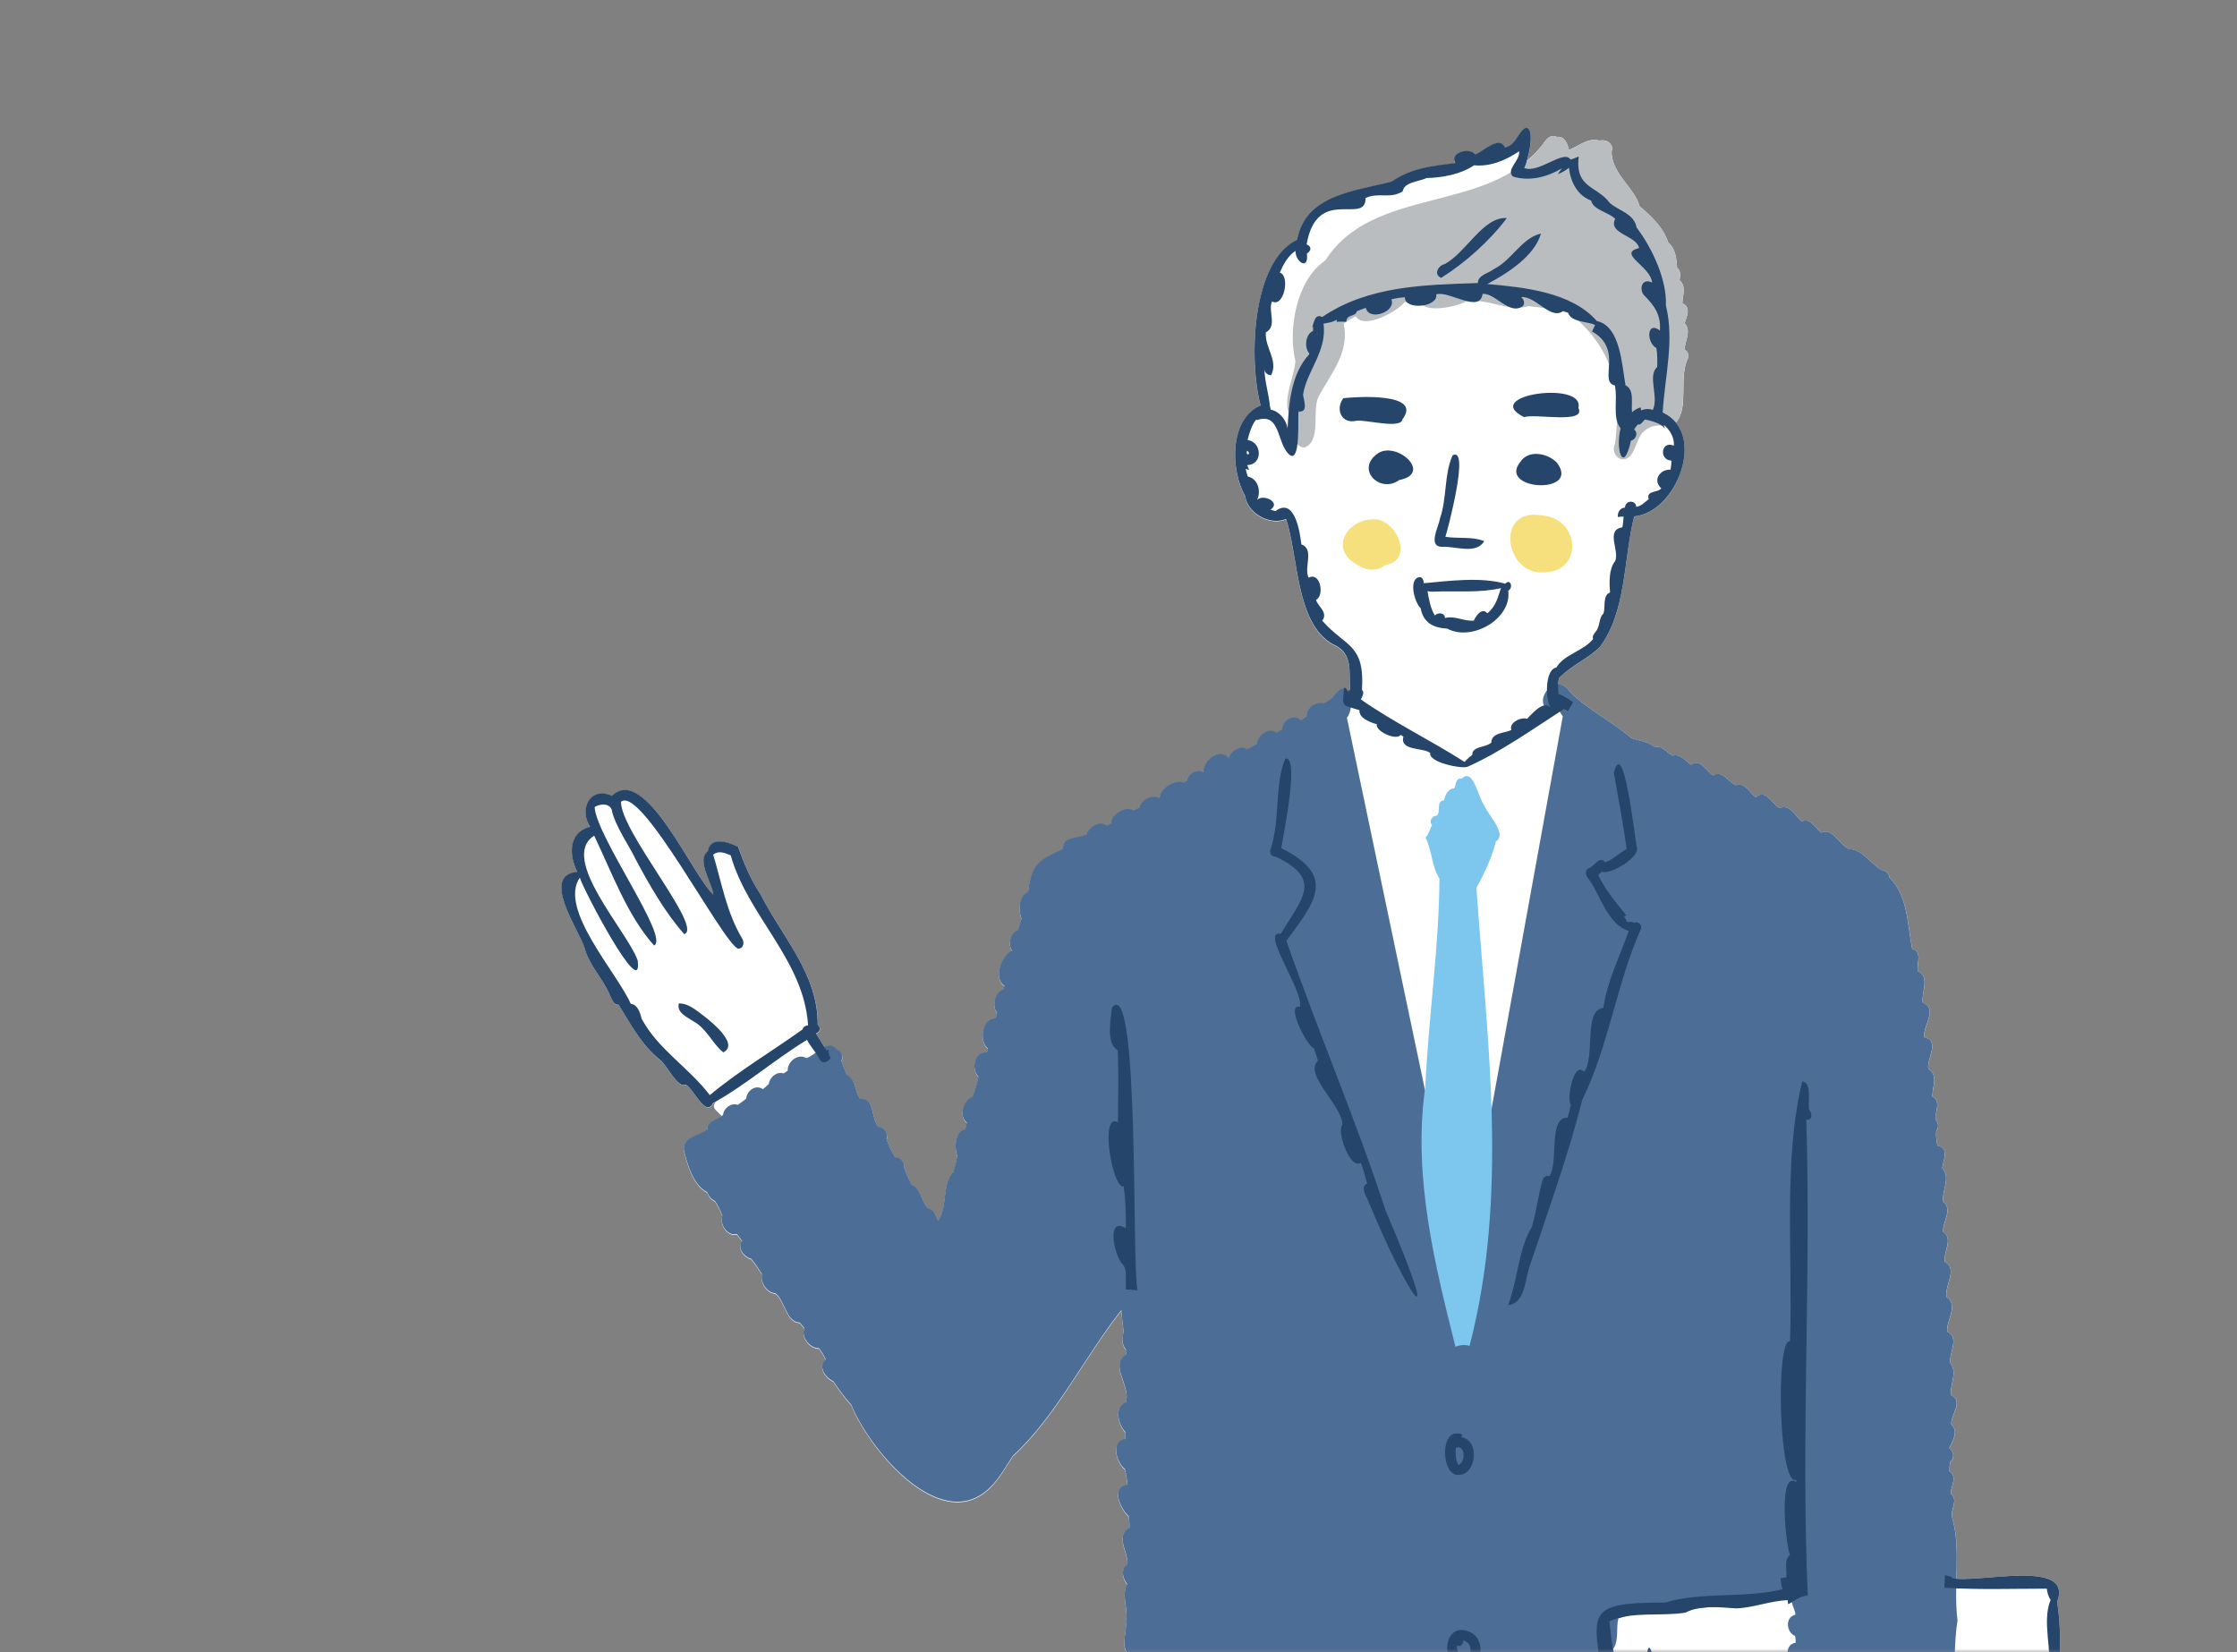 <svg width="325" height="240" viewBox="0 0 325 240" fill="none" xmlns="http://www.w3.org/2000/svg">
<rect x="0" y="0" width="325" height="240" fill="#808080" stroke="none"/>
<mask id="mask0_2_965" style="mask-type:alpha" maskUnits="userSpaceOnUse" x="0" y="0" width="325" height="240">
<rect y="0.458" width="325" height="239.542" fill="#D9D9D9"/>
</mask>
<g mask="url(#mask0_2_965)">
<g clip-path="url(#clip0_2_965)">
<path d="M299.401 249.699C298.987 244.066 299.751 238.226 298.871 232.685C301.188 226.638 288.693 229.719 284.252 229.331C284.33 226.275 284.446 223.232 283.618 220.436C283.32 219.296 284.602 217.924 283.436 217.03C283.359 215.93 284.511 214.557 283.229 213.754C283.229 213.288 283.268 212.835 283.333 212.382C284.032 211.838 283.864 210.841 283.216 210.375C283.644 209.378 284.628 207.915 283.501 206.944C283.385 205.519 285.366 203.59 283.436 202.658C283.294 201.143 284.446 199.382 283.359 198.022C283.126 196.559 284.77 194.345 282.905 193.439C282.75 191.872 284.615 189.593 282.815 188.428C282.478 186.822 284.511 184.271 282.582 183.352C282.258 181.915 283.89 179.985 282.31 178.95C282.18 177.668 283.773 175.622 282.336 174.612C282.064 173.032 283.488 171.051 282.18 169.692C282.336 168.682 283.255 166.713 281.494 166.442C281.365 165.703 281.222 164.978 281.339 164.24C281.727 163.761 281.624 163.062 281.209 162.635C281.132 161.56 282.077 159.954 280.756 159.307C280.704 158.025 281.675 156.096 280.186 155.332C279.837 153.856 281.986 151.201 279.552 150.684C279.306 149.22 281.649 146.462 279.358 145.686C279.099 144.248 280.497 141.918 278.633 141.089C278.412 139.975 279.384 138.292 277.83 137.865C277.118 134.395 277.234 130.135 274.515 127.48C274.45 126.885 273.958 126.496 273.427 126.406C271.783 125.525 270.579 123.35 268.637 123.35C267.251 122.715 266.293 120.216 264.584 120.967C263.716 120.268 263.056 118.74 261.774 119.336C260.906 118.624 260.013 116.746 258.615 117.394C257.436 116.876 256.582 114.48 255.119 115.827C254.173 115.167 253.526 113.587 252.218 114.079C251.169 113.678 250.198 111.8 248.903 112.655C247.894 112.059 247.078 110.13 245.731 111.101C244.902 110.596 244.151 109.469 243.051 109.78C242.183 109.431 241.523 108.252 240.474 108.537C239.141 107.592 238.144 107.67 236.991 107.203C234.246 104.834 230.802 103.177 228.199 100.613C227.63 99.732 226.982 99.435 226.374 99.448C226.387 99.137 226.425 98.826 226.516 98.515C228.238 96.689 230.672 95.744 232.446 93.983C236.318 88.765 235.852 81.255 237.418 75.027C242.792 74.587 246.935 65.653 243.478 61.406C245.498 59.036 243.763 54.776 245.317 51.876C245.317 51.449 245.174 51.047 244.747 50.788C244.747 49.584 245.796 48.043 244.747 46.956C245.045 46.023 245.744 44.612 244.423 44.068C244.423 43.006 245.058 41.543 244.009 40.727C244.113 40.093 244.229 39.329 243.646 38.876C243.582 37.607 243.426 36.105 242.378 35.25C241.614 32.971 239.904 31.431 238.182 29.929C237.522 27.3 234.065 25.189 234.143 21.978C234.531 21.007 233.43 20.127 232.395 20.438C230.802 19.907 229.365 21.227 227.94 21.784C227.772 20.917 227.293 19.712 226.192 19.894C225.247 19.428 224.613 20.256 224.121 21.007C223.434 21.888 222.67 22.639 221.855 23.325C222.373 21.564 222.852 18.573 221.647 18.625C220.482 19.233 220.288 21.111 218.656 21.486C217.789 19.622 215.406 22.16 214.306 22.483C213.516 21.37 210.473 22.25 211.444 23.739C208.078 24.18 205.255 24.361 202.16 26.433C196.865 27.831 189.665 28.297 188.435 34.888C181.741 38.112 181.43 52.614 183.152 58.971C178.595 60.875 178.737 68.32 180.899 72.088C181.236 74.626 184.473 76.451 186.843 75.454C188.681 80.996 188.215 90.526 193.602 93.634C196.683 94.916 195.945 97.648 196.152 100.276C196.062 100.328 195.971 100.406 195.881 100.47C195.816 100.38 195.738 100.302 195.647 100.237C195.557 100.095 195.427 99.978 195.259 99.94C195.259 100.004 195.259 100.043 195.246 100.095C194.819 100.095 194.288 100.457 193.628 101.39C193.252 101.765 192.786 102.024 192.32 102.27C191.219 101.895 189.691 102.956 189.834 104.161C189.601 104.342 189.355 104.536 189.044 104.704C188.047 103.682 186.221 104.704 186.286 106.025C186.014 106.219 185.885 106.284 185.509 106.504C184.357 105.637 182.712 106.906 182.57 108.162C182.143 108.459 181.676 108.68 181.21 108.913C180.239 108.278 178.841 109.146 178.543 110.156C177.209 108.68 174.775 110.518 174.814 112.253C173.907 111.787 172.613 112.473 172.457 113.483C172.302 113.574 172.134 113.665 171.978 113.755C170.683 113.289 168.599 114.558 168.482 115.931C168.456 115.931 168.417 115.969 168.379 115.982C167.317 115.413 165.776 116.306 165.53 117.42C165.258 117.562 164.973 117.692 164.701 117.808C163.562 117.057 161.399 118.404 161.387 119.711C161.192 119.815 160.998 119.906 160.804 120.009C159.729 119.194 158.214 120.255 157.813 121.33C156.712 121.874 154.304 121.537 154.446 123.402C150.898 125.033 149.824 125.603 149.371 129.669C147.959 130.212 147.959 132.323 148.412 133.54C148.257 134.097 148.089 134.654 147.882 135.21C146.768 135.573 146.38 137.256 147.053 138.189C145.603 138.745 144.178 142.112 145.939 143.277C145.875 143.471 145.81 143.653 145.732 143.847C144.515 144.235 144.088 146.229 144.865 147.226C144.813 147.485 144.735 147.757 144.657 148.016C142.702 147.951 142.158 151.318 143.544 152.393C143.505 152.6 143.427 152.794 143.376 152.975C141.576 152.729 141.045 155.397 142.145 156.446C141.977 157.481 141.653 158.452 141.278 159.437C139.983 159.812 139.232 162.22 140.475 163.14C140.41 163.463 140.333 163.826 140.229 164.15C138.766 164.331 138.611 166.817 139.077 167.956C138.947 168.772 138.753 169.562 138.494 170.352C136.824 172.165 137.717 175.169 136.345 177.422C135.943 176.748 135.788 175.712 134.843 175.648C133.885 174.651 133.833 172.721 132.499 172.216C132.085 171.44 131.696 170.637 131.411 169.795C131.502 168.979 130.894 168.177 130.052 168.202C129.56 167.348 129.094 166.442 128.809 165.509C129.107 164.732 128.472 163.8 127.631 163.8C126.569 162.583 127.1 159.462 124.976 159.721C124.199 158.634 124.381 156.86 123.06 156.225C122.762 155.578 122.503 154.892 122.257 154.167C122.62 153.493 122.257 152.742 121.571 152.496C121.027 151.849 120.431 151.888 119.81 152.173C119.408 151.499 118.994 150.852 118.58 150.179C119.137 149.946 119.344 149.324 118.826 148.923C118.891 141.516 113.711 136.246 110.539 129.979C109.089 127.817 108.079 125.383 107.263 123.065C105.878 122.353 103.236 121.459 102.861 123.7C101.151 125.007 103.443 128.193 103.663 130.005C100.478 127.001 93.758 110.971 88.928 115.646C85.743 114.17 84.073 117.704 85.769 120.139C82.61 120.942 82.635 124.217 83.891 126.691C78.557 127.208 84.034 134.99 84.966 137.761C85.588 140.286 87.672 142.228 88.656 144.663C88.941 145.181 89.148 146.061 89.9 145.996C91.764 148.961 93.111 151.719 95.92 153.998C96.891 154.685 98.445 158.181 99.662 157.611C100.841 158.206 102.511 162.441 103.625 160.278C103.793 160.188 103.961 160.084 104.13 159.98C103.741 160.239 103.534 160.796 103.961 161.223L104.906 162.169C104.143 162.816 102.783 162.958 102.744 164.137C101.631 165.173 99.287 165.108 99.339 167.089C99.831 169.174 100.737 172.32 102.77 173.291C102.938 173.835 103.353 174.327 103.884 174.56C104.311 175.233 104.673 175.946 104.945 176.697C104.492 177.94 105.709 179.726 107.043 179.351C107.315 179.675 107.574 180.024 107.82 180.374C107.043 181.384 108.105 182.692 109.141 182.963C109.736 183.65 110.215 184.414 110.694 185.178C110.422 186.369 111.445 187.91 112.649 187.961C114.113 189.114 114.177 192.118 116.197 192.221C116.43 192.493 116.663 192.765 116.871 193.05C116.314 194.332 117.686 195.976 118.981 195.938C119.37 196.455 119.706 196.999 119.991 197.582C118.709 198.54 119.965 200.262 121.066 200.741C121.882 201.92 122.684 203.098 123.668 204.134C126.388 210.854 137.225 223.724 144.308 215.671C145.486 214.389 146.509 212.459 147.156 211.579C153.449 205.778 157.515 197.232 162.914 190.409C163.005 191.509 163.122 192.61 163.264 193.71C162.889 194.461 163.057 195.51 163.575 196.132C163.575 196.378 163.575 196.637 163.575 196.883C161.115 198.372 164.391 201.505 163.549 203.849C161.749 204.483 162.539 207.177 163.497 208.109C163.51 208.446 163.523 208.795 163.497 209.132C161.244 209.417 162.28 212.705 163.445 213.495C163.601 214.259 163.73 215.01 163.821 215.787C161.205 216.111 162.927 219.439 163.989 220.358C164.08 220.915 164.093 221.484 164.093 222.041C161.904 223.194 164.028 225.705 163.795 227.402C162.72 228.01 163.147 229.46 163.769 230.211C162.837 231.765 164.002 233.876 163.562 235.65C163.756 237.022 162.85 238.977 163.782 240.195C163.834 241.593 164.287 242.927 164.209 244.377C162.643 245.089 163.562 247.225 164.468 248.028C164.52 248.352 164.585 248.676 164.585 248.999C162.759 249.414 163.096 252.249 164.494 252.897C164.546 253.829 164.559 254.774 164.494 255.706C162.72 256.082 163.238 258.827 164.507 259.397C164.637 260.083 164.74 260.795 164.805 261.533C163.627 262.245 163.963 263.98 164.688 264.874C164.753 265.677 164.792 266.479 164.792 267.295C162.28 268.551 165.543 271.853 164.52 274.106C161.853 275.478 164.818 279.337 163.95 281.758C162.94 284.426 163.924 288.271 164.119 291.198C165.841 293.204 168.896 293.567 171.499 293.93C171.499 295.056 171.447 296.183 171.473 297.309C169.155 298.72 172.418 302.916 171.952 305.453C171.214 307.357 172.846 309.247 172.483 311.371C168.845 312.122 173.415 316.188 172.729 318.596C171.59 318.997 171.745 320.59 172.509 321.302C172.897 322.947 172.897 324.876 172.872 326.611C169.751 328.372 174.218 332.8 173.105 335.752C170.334 337.177 173.817 340.945 172.833 343.431C169.919 343.262 171.512 347.354 172.431 348.403C172.509 348.959 172.548 349.439 172.587 350.047C171.9 350.824 172.082 352.352 172.885 352.96C173.234 354.954 173.377 356.91 173.208 358.917C171.745 359.706 171.888 362.827 173.597 363.228C173.752 364.2 173.817 364.938 173.869 365.973C172.651 366.427 172.897 368.084 173.597 368.848C173.739 369.69 173.817 370.557 173.856 371.425C172.677 372.292 173.377 375.27 174.451 375.723C174.451 375.723 174.451 375.736 174.451 375.749C173.869 377.303 174.633 379.116 174.555 380.76C173.985 381.291 174.166 382.236 174.658 382.754C174.749 384.891 174.788 387.014 174.788 389.138C172.91 389.928 174.128 393.488 174.969 394.408C175.086 395.612 175.138 396.803 175.086 398.02C173.001 398.357 173.869 402.941 175.086 403.536C175.138 404.546 175.086 405.569 175.073 406.579C173.415 407.278 174.128 411.085 175.293 411.719C175.384 412.613 175.371 413.506 175.384 414.413C173.83 415.228 174.309 419.747 175.539 420.667C175.578 421.094 175.604 421.521 175.63 421.936C173.869 422.881 175.021 426.959 176.147 427.659C176.251 428.526 176.277 429.225 176.329 430.209C175.643 431.362 175.694 433.511 176.484 434.586C175.086 435.738 175.876 439.908 177.002 440.659C177.002 441.099 177.002 441.539 177.002 441.979C174.529 442.096 175.863 446.447 176.627 447.379C176.717 448.078 176.808 448.777 176.873 449.463C175.733 450.305 176.238 452.558 177.235 453.231C177.416 454.785 177.391 456.494 177.352 458.113C176.782 459.913 178.375 461.648 178.206 463.668C178.297 464.198 178.388 464.833 178.582 465.403C178.53 465.454 178.478 465.506 178.426 465.558C178.543 465.869 178.685 466.167 178.88 466.426C178.426 467.461 177.805 468.381 177.145 469.313C175.694 469.119 175.811 471.424 174.697 472.097C172.315 472.421 172.095 476.033 169.764 477.082C168.845 475.955 166.514 478.26 166.851 479.322C164.17 480.565 162.267 483.012 159.626 484.307C158.667 485.524 157.645 489.422 159.82 489.758C159.509 489.81 159.25 489.991 158.991 490.173C158.991 490.173 158.965 490.173 158.952 490.16C158.512 490.781 162.733 492.231 162.953 491.273C163.963 491.273 165.621 492.71 166.216 491.454C167.925 491.454 170.657 493.112 171.965 491.545C172.444 491.934 173.39 492.206 173.674 491.454C175.099 491.584 178.556 491.869 179.022 490.289C180.291 490.082 181.612 489.901 182.725 489.189C183.554 490.121 184.875 488.489 185.639 488.036C187.594 486.249 191.569 486.133 192.721 483.815C196.217 481.51 197.253 476.694 198.82 472.99C201.668 470.983 203.339 469.106 203.714 465.947C206.032 463.512 204.452 447.379 205.346 444.919C207.379 397.567 209.411 350.228 211.457 302.877C211.509 302.877 211.561 302.903 211.626 302.903C211.626 303.032 211.626 303.149 211.651 303.265C211.677 303.369 211.729 303.472 211.794 303.563C211.949 302.605 211.949 301.647 211.988 300.676C210.629 299.148 213.62 297.361 214.384 299.251C214.681 300.87 214.306 302.553 214.655 304.185C214.655 304.418 214.668 304.651 214.681 304.884C214.681 304.884 214.681 304.884 214.681 304.871C214.681 307.007 214.578 309.131 214.371 311.241C214.422 311.306 214.474 311.371 214.513 311.449C214.604 311.461 214.681 311.474 214.759 311.474C214.617 313.326 216.222 315.683 214.966 317.262C216.352 354.592 217.685 391.909 219.058 429.225C220.133 432.825 218.644 457.556 220.638 464.652C220.845 466.801 221.285 468.899 221.803 470.893C221.143 471.514 221.894 472.304 222.632 472.356C227.798 472.485 226.969 479.775 230.362 482.792C234.466 486.042 240.073 486.974 244.346 490.017C244.786 491.506 246.417 490.25 247.479 490.781C247.635 491.26 248.217 491.299 248.657 491.286C251.39 490.807 254.95 492.762 257.216 490.781C259.249 490.354 261.852 491.364 263.198 489.37C268.326 489.111 265.464 486.236 265.607 482.883C264.985 481.808 263.095 481.51 262.072 480.785C262.81 479.866 261.515 479.361 260.79 479.18C255.572 476.072 250.082 472.537 246.21 467.707C247.427 466.439 247.078 463.525 247.104 461.751C247.337 455.899 248.645 449.865 248.036 444.103C247.984 442.847 248.8 441.384 248.036 440.193C247.777 437.422 250.017 434.146 248.826 431.698C248.541 429.484 250.975 426.247 249.072 424.681C248.916 423.075 250.38 420.058 248.424 418.983C248.152 417.52 251.377 412.198 248.606 411.189C248.036 408.767 251.584 404.611 248.968 403.212C248.735 401.115 250.885 398.409 249.408 396.738C249.227 394.356 252.076 390.588 249.771 388.982C249.667 387.118 252.309 383.544 249.888 382.508C249.629 379.854 251.713 376.889 250.768 374.545C250.677 372.952 252.063 370.013 250.017 369.016C250.289 367.255 250.742 365.52 251.402 363.863C252.257 363.215 252.335 361.558 251.131 361.221C250.405 359.24 252.387 356.728 251.105 355.136C250.561 352.753 253.604 347.846 251.532 346.512C251.312 344.907 253.863 341.773 251.623 340.686C251.079 338.381 254.523 334.652 251.907 333.486C251.856 331.518 253.85 328.553 252.063 327.025C251.843 325.523 254.769 321.237 251.985 320.525C251.998 318.428 254.277 315.294 252.296 313.714C252.141 311.863 253.617 309.636 252.684 308.004C252.62 306.334 253.694 304.288 252.581 302.734C252.412 300.896 254.445 298.423 252.917 296.985C253.086 296.131 253.241 295.289 253.371 294.435C254.264 294.111 254.691 293.14 254.264 292.402C254.303 292.415 254.342 292.428 254.381 292.441C254.342 292.233 254.29 292.039 254.199 291.858C254.277 292.013 254.329 292.182 254.368 292.363C254.64 292.285 254.924 292.22 255.222 292.182C255.908 292.855 256.659 293.463 257.449 294.007C257.449 294.202 257.449 294.422 257.488 294.719C258.887 295.924 259.521 298.358 261.373 298.85C263.781 297.503 266.345 296.118 269.064 295.121C277.428 293.438 277.39 292.117 277.26 287.184C278.218 286.951 279.15 286.666 280.083 286.342C279.876 286.588 279.85 286.847 280.122 287.106C283.449 287.08 286.945 286.161 290.26 285.449C292.422 284.426 296.061 285.293 297.291 282.937C300.852 273.666 299.246 260.316 299.427 249.711L299.401 249.699Z" fill="white"/>
<path d="M199.364 75.454C195.842 75.454 192.657 79.921 197.706 82.317H197.668H197.693H197.655C198.794 82.951 200.205 82.938 201.241 82.084C205.683 81.359 202.691 75.04 199.351 75.454H199.364Z" fill="#F5E07D"/>
<path d="M223.862 74.859C217.155 73.758 218.644 83.612 224.328 83.145C230.103 83.042 229.585 75.156 223.862 74.859Z" fill="#F5E07D"/>
<path d="M245.317 51.876C245.317 51.448 245.175 51.047 244.747 50.788C244.747 49.584 245.796 48.043 244.747 46.955C245.045 46.023 245.744 44.612 244.424 44.068C244.424 43.006 245.058 41.543 244.009 40.727C244.113 40.093 244.229 39.329 243.647 38.876C243.582 37.607 243.427 36.105 242.378 35.25C241.614 32.971 239.905 31.43 238.183 29.928C237.522 27.3 234.065 25.189 234.143 21.978C234.531 21.007 233.431 20.127 232.395 20.437C230.802 19.906 229.365 21.227 227.941 21.784C227.772 20.916 227.293 19.712 226.193 19.893C225.247 19.427 224.613 20.256 224.121 21.007C216.261 31.171 199.558 26.847 192.54 37.84C188.41 40.611 187.076 47.719 188.19 52.419C188.099 54.931 185.445 59.683 188.397 61.185C188.397 62.48 187.581 64.863 189.497 65.018C191.996 64.112 190.598 59.852 191.53 57.689C193.317 54.31 196.153 51.15 195.208 47.007C195.764 46.606 196.36 46.282 196.956 45.945C198.069 47.888 202.847 45.376 204.051 43.912C204.789 43.796 205.514 43.705 206.252 43.627C206.706 45.699 211.716 44.521 213.011 43.783C216.067 43.252 219.213 45.389 222.075 44.469C224.082 44.702 226.063 44.948 228.031 45.44C234.428 50.749 235.606 56.252 234.648 64.5C234.117 65.368 234.777 66.792 235.852 66.714C237.574 66.714 237.613 63.594 238.856 62.648C240.138 61.483 241.562 61.833 243.064 61.846C245.68 59.58 243.647 54.983 245.291 51.927L245.317 51.876Z" fill="#B9BDC0"/>
<path d="M284.395 235.378C283.76 230.431 284.977 225.071 283.605 220.422C283.307 219.283 284.589 217.91 283.423 217.017C283.346 215.916 284.498 214.544 283.216 213.741C283.216 213.275 283.255 212.822 283.32 212.369C284.019 211.825 283.851 210.828 283.203 210.362C283.631 209.365 284.615 207.901 283.488 206.93C283.372 205.506 285.353 203.577 283.423 202.644C283.281 201.13 284.433 199.369 283.346 198.009C283.113 196.546 284.757 194.332 282.893 193.425C282.737 191.859 284.602 189.58 282.802 188.414C282.465 186.809 284.498 184.258 282.569 183.339C282.245 181.901 283.877 179.972 282.297 178.936C282.167 177.654 283.76 175.609 282.323 174.599C282.051 173.019 283.475 171.051 282.167 169.678C282.323 168.668 283.242 166.7 281.481 166.428C281.352 165.69 281.209 164.965 281.326 164.227C281.714 163.748 281.611 163.049 281.196 162.622C281.119 161.547 282.064 159.941 280.743 159.294C280.691 158.012 281.662 156.083 280.173 155.319C279.824 153.843 281.973 151.188 279.539 150.67C279.293 149.207 281.637 146.449 279.345 145.672C279.086 144.235 280.484 141.904 278.62 141.076C278.399 139.962 279.371 138.279 277.817 137.852C277.105 134.382 277.221 130.122 274.502 127.467C274.437 126.872 273.945 126.483 273.414 126.392C271.77 125.512 270.566 123.337 268.624 123.337C267.238 122.702 266.28 120.203 264.571 120.954C263.703 120.255 263.043 118.727 261.761 119.323C260.894 118.611 260 116.733 258.602 117.381C257.423 116.863 256.569 114.467 255.106 115.814C254.16 115.153 253.513 113.574 252.205 114.066C251.156 113.664 250.185 111.787 248.891 112.641C247.881 112.046 247.065 110.117 245.718 111.088C244.89 110.583 244.139 109.456 243.038 109.767C242.17 109.417 241.51 108.239 240.461 108.524C239.128 107.579 238.131 107.656 236.978 107.19C234.233 104.821 230.789 103.163 228.186 100.6C225.7 96.728 221.466 103.617 226.555 103.267C226.697 103.552 226.866 103.811 227.047 104.057C222.191 130.795 217.349 157.546 212.48 184.284C206.887 157.611 201.254 130.95 195.686 104.264C197.007 102.684 196.165 97.686 193.615 101.312C193.239 101.687 192.773 101.946 192.307 102.192C191.206 101.817 189.678 102.879 189.821 104.083C189.588 104.264 189.342 104.458 189.031 104.627C188.034 103.604 186.208 104.627 186.273 105.947C186.001 106.141 185.872 106.206 185.496 106.426C184.344 105.559 182.699 106.828 182.557 108.084C182.13 108.382 181.663 108.602 181.197 108.835C180.226 108.2 178.828 109.068 178.53 110.078C177.196 108.602 174.762 110.44 174.801 112.175C173.895 111.709 172.6 112.395 172.444 113.405C172.289 113.496 172.121 113.587 171.965 113.677C170.67 113.211 168.586 114.48 168.469 115.853C168.443 115.853 168.404 115.892 168.366 115.904C167.304 115.335 165.763 116.228 165.517 117.342C165.245 117.484 164.96 117.614 164.688 117.73C163.549 116.979 161.387 118.326 161.374 119.634C161.179 119.737 160.985 119.828 160.791 119.931C159.716 119.116 158.201 120.177 157.8 121.252C156.699 121.796 154.291 121.459 154.433 123.324C150.886 124.955 149.811 125.525 149.358 129.591C147.946 130.135 147.946 132.245 148.399 133.462C148.244 134.019 148.076 134.576 147.869 135.133C146.755 135.495 146.367 137.178 147.04 138.111C145.59 138.667 144.165 142.034 145.926 143.199C145.862 143.393 145.797 143.575 145.719 143.769C144.502 144.157 144.075 146.151 144.852 147.148C144.8 147.407 144.722 147.679 144.645 147.938C142.689 147.874 142.146 151.24 143.531 152.315C143.492 152.522 143.414 152.716 143.363 152.897C141.563 152.651 141.032 155.319 142.133 156.368C141.964 157.403 141.641 158.375 141.265 159.359C139.97 159.734 139.219 162.142 140.462 163.062C140.397 163.386 140.32 163.748 140.216 164.072C138.753 164.253 138.598 166.739 139.064 167.879C138.934 168.694 138.74 169.484 138.481 170.274C136.811 172.087 137.704 175.091 136.332 177.344C135.93 176.67 135.775 175.635 134.83 175.57C133.872 174.573 133.82 172.643 132.486 172.139C132.072 171.362 131.683 170.559 131.398 169.717C131.489 168.901 130.881 168.099 130.039 168.125C129.547 167.27 129.081 166.364 128.796 165.431C129.107 164.654 128.459 163.722 127.618 163.722C126.556 162.505 127.087 159.385 124.963 159.643C124.186 158.556 124.368 156.782 123.047 156.147C122.749 155.5 122.49 154.814 122.244 154.089C122.607 153.415 122.244 152.664 121.558 152.418C120.224 150.826 118.528 153.325 117.143 153.713C115.977 152.949 114.372 154.231 114.449 155.513C114.242 155.668 114.048 155.811 113.841 155.94C112.857 155.578 111.808 156.51 111.691 157.468C111.419 157.74 111.135 157.986 110.837 158.219C109.814 157.494 108.493 158.426 108.415 159.579C108.04 159.915 107.6 160.213 107.185 160.498C106.24 160.136 105.127 160.977 105.049 161.948C104.337 162.712 102.77 162.79 102.744 164.046C101.631 165.082 99.287 165.017 99.339 166.998C99.831 169.083 100.737 172.229 102.77 173.2C102.938 173.744 103.353 174.236 103.884 174.469C104.311 175.142 104.673 175.855 104.945 176.606C104.492 177.849 105.709 179.636 107.043 179.26C107.315 179.584 107.574 179.933 107.82 180.283C107.043 181.293 108.105 182.601 109.141 182.873C109.736 183.559 110.215 184.323 110.694 185.087C110.422 186.278 111.445 187.819 112.649 187.871C114.113 189.023 114.177 192.027 116.197 192.131C116.43 192.402 116.663 192.674 116.871 192.959C116.314 194.241 117.686 195.886 118.981 195.847C119.37 196.365 119.706 196.908 119.991 197.491C118.709 198.449 119.965 200.171 121.066 200.65C121.882 201.829 122.684 203.007 123.668 204.043C126.388 210.763 137.225 223.634 144.308 215.58C145.486 214.298 146.509 212.369 147.156 211.488C153.449 205.687 157.515 197.141 162.914 190.318C163.005 191.418 163.122 192.519 163.264 193.62C162.889 194.371 163.057 195.419 163.575 196.041C163.575 196.287 163.575 196.546 163.575 196.792C161.115 198.281 164.391 201.414 163.549 203.758C161.749 204.392 162.539 207.086 163.497 208.018C163.51 208.355 163.523 208.704 163.497 209.041C161.244 209.326 162.28 212.615 163.445 213.404C163.601 214.168 163.73 214.919 163.821 215.696C161.205 216.02 162.927 219.348 163.989 220.267C164.08 220.824 164.093 221.393 164.093 221.95C161.904 223.103 164.028 225.615 163.795 227.311C162.72 227.919 163.147 229.37 163.769 230.121C162.837 231.674 164.002 233.785 163.562 235.559C163.756 236.931 162.85 238.887 163.782 240.104C163.834 241.502 164.287 242.836 164.209 244.286C162.643 244.998 163.562 247.135 164.468 247.937C164.52 248.261 164.585 248.585 164.585 248.908C162.759 249.323 163.096 252.158 164.494 252.806C164.546 253.738 164.559 254.683 164.494 255.616C162.72 255.991 163.238 258.736 164.507 259.306C164.637 259.992 164.74 260.704 164.805 261.442C163.627 262.154 163.963 263.889 164.688 264.783C164.753 265.586 164.792 266.388 164.792 267.204C162.28 268.46 165.543 271.762 164.52 274.015C161.853 275.388 164.818 279.246 163.95 281.667C162.94 284.335 163.924 288.18 164.119 291.107C165.841 293.114 168.896 293.476 171.499 293.839C171.499 294.965 171.447 296.092 171.473 297.218C169.155 298.63 172.418 302.825 171.952 305.363C171.214 307.266 172.846 309.156 172.483 311.28C168.845 312.031 173.415 316.097 172.729 318.505C171.59 318.906 171.745 320.499 172.509 321.211C172.897 322.856 172.897 324.785 172.872 326.52C169.751 328.281 174.218 332.709 173.105 335.661C170.334 337.086 173.817 340.854 172.833 343.34C169.919 343.171 171.512 347.263 172.431 348.312C172.509 348.869 172.548 349.348 172.587 349.956C171.9 350.733 172.082 352.261 172.885 352.87C173.234 354.864 173.377 356.819 173.208 358.826C171.745 359.616 171.888 362.736 173.597 363.138C173.752 364.109 173.817 364.847 173.869 365.883C172.651 366.336 172.897 367.993 173.597 368.757C173.739 369.599 173.817 370.466 173.856 371.334C172.677 372.201 173.377 375.179 174.451 375.633C174.451 375.633 174.451 375.645 174.451 375.658C173.869 377.212 174.633 379.025 174.555 380.669C173.985 381.2 174.166 382.145 174.658 382.663C174.749 384.8 174.788 386.923 174.788 389.047C172.91 389.837 174.128 393.397 174.969 394.317C175.086 395.521 175.138 396.712 175.086 397.929C173.001 398.266 173.869 402.85 175.086 403.445C175.138 404.455 175.086 405.478 175.073 406.488C173.428 407.187 174.128 410.994 175.293 411.629C175.384 412.522 175.371 413.415 175.384 414.322C173.83 415.138 174.309 419.656 175.539 420.576C175.578 421.003 175.604 421.43 175.63 421.845C173.869 422.79 175.021 426.869 176.147 427.568C176.251 428.435 176.277 429.134 176.329 430.119C175.643 431.271 175.694 433.42 176.484 434.495C175.086 435.647 175.876 439.817 177.002 440.568C177.002 441.008 177.002 441.448 177.002 441.889C174.529 442.005 175.863 446.356 176.627 447.288C176.717 447.987 176.808 448.686 176.873 449.373C175.733 450.214 176.238 452.467 177.235 453.14C177.416 454.694 177.391 456.403 177.352 458.022C176.782 459.822 178.375 461.557 178.206 463.577C178.4 464.807 178.621 466.529 180.032 466.93C182.699 467.267 188.15 470.698 189.627 467.396C193.964 467.824 197.913 466.49 202.225 465.817C206.641 469.209 204.323 447.702 205.359 444.828C207.392 397.476 209.424 350.138 211.47 302.786C211.522 302.786 211.574 302.812 211.639 302.812C211.639 302.941 211.639 303.058 211.664 303.174C211.69 303.278 211.742 303.382 211.807 303.472C211.962 302.514 211.962 301.556 212.001 300.585C210.642 299.057 213.633 297.27 214.397 299.16C214.694 300.779 214.319 302.462 214.668 304.094C214.668 304.327 214.681 304.56 214.694 304.793C214.694 304.793 214.694 304.793 214.694 304.78C214.694 306.916 214.591 309.04 214.384 311.15C214.435 311.215 214.487 311.28 214.526 311.358C214.617 311.371 214.694 311.384 214.772 311.384C214.63 313.235 216.235 315.592 214.979 317.171C216.365 354.501 217.698 391.818 219.071 429.135C220.404 433.563 217.828 470.154 222.696 466.166C228.562 471.566 238.92 471.294 245.705 468.005C247.544 467.073 247.078 463.641 247.117 461.647C247.35 455.795 248.657 449.761 248.049 443.999C247.997 442.743 248.813 441.28 248.049 440.089C247.777 437.318 250.03 434.042 248.839 431.595C248.554 429.381 250.988 426.143 249.085 424.577C248.929 422.971 250.393 419.954 248.437 418.88C248.165 417.416 251.39 412.095 248.619 411.085C248.049 408.663 251.597 404.507 248.981 403.109C248.748 401.011 250.898 398.305 249.421 396.635C249.24 394.252 252.089 390.484 249.784 388.879C249.68 387.014 252.322 383.44 249.9 382.404C249.642 379.75 251.726 376.785 250.781 374.441C250.69 372.849 252.076 369.909 250.03 368.912C250.302 367.151 250.755 365.416 251.415 363.759C252.27 363.112 252.348 361.454 251.144 361.118C250.418 359.137 252.399 356.625 251.118 355.032C250.574 352.649 253.617 347.742 251.545 346.408C251.325 344.803 253.876 341.669 251.636 340.582C251.092 338.277 254.536 334.548 251.92 333.383C251.869 331.414 253.863 328.449 252.076 326.921C251.856 325.419 254.782 321.134 251.998 320.421C252.011 318.324 254.29 315.19 252.309 313.611C252.153 311.759 253.63 309.532 252.697 307.9C252.633 306.23 253.707 304.184 252.594 302.631C252.425 300.792 254.458 298.319 252.93 296.882C253.099 296.027 253.254 295.185 253.384 294.331C254.419 293.942 254.847 292.686 253.992 291.948C253.487 290.226 251.247 290.433 251.156 292.324C248.178 292.401 245.239 292.945 242.235 293.049C241.523 292.363 240.85 292.427 240.371 292.79C239.879 292.764 239.387 292.66 238.972 292.389C235.878 280.14 238.105 267.373 235.632 255.098C236.331 253.091 235.606 250.864 235.114 248.921C235.8 245.775 234.531 242.693 234.389 239.521C235.243 238.226 234.751 236.543 235.127 235.106C237.393 234.29 239.956 234.251 242.3 233.707C247.168 234.122 252.4 232.645 257.294 231.804C257.89 231.998 259.133 232.115 260.363 232.037C260.091 232.956 260.816 233.733 260.842 234.562C259.288 234.911 259.521 237.151 260.803 237.656C260.868 237.98 260.894 238.304 260.881 238.64C259.469 238.796 259.404 240.712 260.272 241.502C260.35 242.266 260.337 243.03 260.285 243.794C259.314 244.48 259.56 245.995 260.194 246.901C260.22 247.73 260.194 248.572 260.039 249.387C258.899 249.776 258.874 251.446 259.612 252.21C260.026 253.842 259.21 255.577 259.754 257.131C259.78 259.293 258.692 262.517 260.453 264.369C260.622 267.282 265.658 266.194 267.743 266.259C269.025 266.842 270.527 266.751 271.809 266.246C273.143 266.583 274.58 266.647 275.862 266.091C278.736 266.246 283.618 266.647 283.307 262.478C283.54 256.626 284.226 250.592 283.682 244.765C284.084 241.657 283.89 238.42 284.407 235.326L284.395 235.378ZM239.348 466.697C240.008 466.814 240.655 467.047 241.29 467.293C236.421 467.228 230.582 469.041 226.451 465.882C230.75 465.441 235.036 465.765 239.348 466.697Z" fill="#4C6E96"/>
<path d="M100.918 146.592C100.232 146.126 99.481 145.75 98.626 145.763C98.264 147.123 99.857 147.757 100.763 148.379C102.64 149.363 103.573 151.719 105.088 152.872C107.729 151.525 102.291 147.55 100.918 146.592Z" fill="#26456A"/>
<path d="M120.418 152.535C120.289 152.535 120.172 152.548 120.043 152.574C119.577 151.745 119.046 150.955 118.554 150.139C119.111 149.906 119.318 149.285 118.8 148.883C118.865 141.477 113.685 136.207 110.513 129.94C109.063 127.778 108.053 125.344 107.237 123.026C105.852 122.314 103.21 121.42 102.835 123.66C101.126 124.968 103.417 128.153 103.638 129.966C100.452 126.962 93.732 110.932 88.903 115.607C85.717 114.13 84.047 117.665 85.743 120.1C82.584 120.902 82.61 124.178 83.866 126.651C78.531 127.169 84.008 134.951 84.94 137.722C85.562 140.247 87.647 142.189 88.631 144.623C88.915 145.141 89.123 146.022 89.874 145.957C91.738 148.922 93.085 151.68 95.894 153.959C96.866 154.645 98.419 158.141 99.636 157.572C100.815 158.167 102.485 162.401 103.599 160.239C108.338 157.623 112.572 153.894 117.246 151.059C117.751 152.069 118.58 152.859 119.059 153.843V153.817C119.421 154.684 120.289 154.283 120.703 153.687C120.444 153.364 120.315 152.949 120.418 152.561V152.535ZM116.612 149.531C112.145 152.729 107.315 155.578 103.12 159.087C100.103 155.086 95.61 152.457 93.214 147.977C93.02 147.123 92.632 145.918 91.635 145.815C89.641 141.27 81.082 132.012 84.241 127.493C84.578 128.904 93.46 145.879 92.644 139.509C91.13 135.236 81.159 124.657 86.326 121.394C88.889 126.742 91.156 133.035 95.027 137.347C97.345 136.259 86.611 121.511 86.391 117.238C87.193 116.746 88.475 116.642 88.877 117.614C89.2 119.737 91.777 123.492 92.308 124.748C94.328 128.529 96.607 132.543 99.403 135.689C102.278 134.848 90.145 120.786 90.223 116.474C93.15 113.975 104.919 136.868 107.224 137.813C108.079 137.813 108.195 136.816 107.768 136.233C105.567 132.543 104.829 128.179 103.612 124.139C104.466 123.505 105.295 123.906 106.162 124.256C108.636 133.074 116.806 139.444 117.401 148.948C117.052 148.948 116.702 149.168 116.599 149.505L116.612 149.531Z" fill="#26456A"/>
<path d="M163.264 172.333C163.51 174.353 163.601 176.385 163.562 178.418C160.752 176.683 161.801 182.083 162.979 183.533C163.937 184.387 163.407 186.084 163.601 187.327C164.158 187.34 164.714 187.378 165.271 187.43C164.391 184.064 165.621 141.257 161.542 146.372C161.374 148.094 160.649 151.616 162.384 152.548C162.539 156.031 162.435 159.527 162.423 163.023C159.652 161.495 161.684 172.915 163.251 172.333H163.264Z" fill="#26456A"/>
<path d="M279.824 270.817C279.966 270.778 280.147 270.726 280.303 270.648C280.445 270.882 280.678 271.063 280.989 271.205C281.96 269.444 282.141 267.321 282.543 265.379C282.31 265.288 282.077 265.171 281.844 265.081C281.844 265.081 281.844 265.081 281.857 265.081C281.636 264.99 281.416 264.925 281.196 264.848C281.196 264.886 281.196 264.912 281.183 264.938C281.183 264.938 281.183 264.938 281.183 264.925C281.183 264.964 281.183 264.99 281.183 265.029C280.976 266.492 280.135 267.683 280.031 269.328C275.577 268.551 271.136 269.626 266.707 269.587C265.128 268.253 263.03 268.719 260.842 268.654C258.369 265.871 258.796 276.566 257.475 278.042C254.601 283.648 254.031 290.563 261.243 283.415C261.321 285.409 261.282 287.403 261.295 289.385C259.327 289.928 256.154 288.918 254.873 290.615C251.04 291.184 247.233 291.586 243.388 292.039C243.659 275.543 241.16 258.568 240.474 241.916C236.926 225.925 241.665 290.77 242.753 292.13C241.704 292.246 240.72 292.414 239.633 292.453C237.794 273.497 236.124 254.127 233.819 235.533C237.004 234.018 241.238 234.847 244.851 234.264C247.142 233.112 249.745 233.5 252.257 233.642C254.808 233.552 257.151 232.542 259.728 232.451C259.741 232.645 259.754 232.84 259.78 233.034C260.013 232.93 260.246 232.801 260.453 232.658C261.127 232.244 261.839 231.804 262.641 231.791C261.632 208.717 263.146 185.734 262.421 162.647C263.328 162.816 263.328 161.689 262.836 161.223C262.59 160.174 263.341 157.326 261.839 157.08C259.042 168.5 260.479 182.51 260.065 194.85C257.967 194.241 258.369 216.033 260.971 214.971C260.971 215.075 260.971 215.178 260.971 215.295C258.252 213.43 259.495 224.773 260.052 225.886C259.133 226.612 259.65 228.114 259.521 229.149C259.391 229.162 258.822 229.24 258.692 229.253C258.731 229.836 258.809 230.405 258.977 230.859C253.409 232.231 247.246 231.182 241.886 232.801C229.96 232.775 231.475 234.277 232.951 244.752C231.113 245.386 232.459 250.488 234.142 250.695C234.285 251.874 234.401 253.052 234.479 254.243C232.77 254.528 233.65 260.95 235.437 260.691C235.528 261.507 235.593 262.323 235.644 263.151C232.498 262.193 233.909 269.017 235.865 269.613C235.942 270.584 236.033 271.542 236.033 272.526C233.935 272.047 234.868 279.803 236.551 279.557C237.341 282.25 235.127 286.523 237.548 288.582C238.001 290.692 237.703 292.906 238.182 294.9C238.687 296.118 240.176 295.159 239.762 294.085C243.996 293.735 248.256 293.204 252.49 292.622V292.647C252.969 292.207 253.759 292.142 254.342 292.427C254.303 292.22 254.251 292.026 254.16 291.845C254.238 292 254.29 292.168 254.329 292.35C256.556 291.728 259.391 292.194 261.334 291.12C261.308 291.806 261.709 292.544 262.253 292.906C262.9 292.388 263.121 291.573 262.991 290.77C263.444 290.589 263.846 290.304 264.053 289.799C263.742 289.514 263.354 289.372 262.926 289.32C262.654 286.756 263.405 283.843 262.577 281.473C262.706 281.253 262.849 281.02 262.978 280.8C260.635 279.246 259.379 284.451 256.892 284.801C258.174 280.036 260.466 275.53 260.725 270.389C262.68 269.716 264.364 271.063 266.28 271.205C269.931 271.555 273.518 270.286 277.169 270.804C276.354 277.511 274.696 284.555 275.538 291.275C270.915 293.204 265.361 293.839 261.385 297.076C260.738 296.04 256.905 290.861 257.436 294.693C258.835 295.897 259.469 298.332 261.321 298.824C263.729 297.477 266.293 296.092 269.012 295.095C279.642 292.945 276.69 291.443 277.26 282.289C279.422 280.8 277.843 273.782 278.464 270.843C278.904 270.843 279.345 270.843 279.785 270.83L279.824 270.817Z" fill="#26456A"/>
<path d="M299.401 249.698C298.987 244.066 299.751 238.226 298.871 232.684C301.318 226.288 287.191 230.108 283.553 229.227C283.553 229.175 283.553 229.124 283.553 229.072C283.216 229.007 282.893 228.916 282.569 228.787C282.556 229.408 282.517 230.043 282.478 230.664C282.569 230.664 282.659 230.664 282.763 230.664H282.724C287.593 230.949 292.474 230.781 297.369 230.781C297.433 231.338 297.589 231.946 297.925 232.412C296.605 235.494 298.21 239.987 297.679 243.509C296.113 246.241 298.223 250.333 297.99 253.466C294.947 255.046 299.155 264.032 297.861 267.722C295.763 268.603 297.149 272.785 297.149 274.74C297.459 277.394 295.983 280.256 296.877 282.703C295.038 282.768 277.804 284.84 280.109 287.054C283.436 287.028 286.932 286.109 290.247 285.396C292.409 284.374 296.048 285.241 297.278 282.884C300.839 273.614 299.233 260.264 299.414 249.659L299.401 249.698Z" fill="#26456A"/>
<path d="M209.36 40.378C212.791 38.228 216.443 35.004 218.916 31.676C215.446 31.456 212.998 36.739 209.865 38.371C208.946 38.578 208.233 39.873 209.373 40.365L209.36 40.378Z" fill="#26456A"/>
<path d="M197.072 61.121C198.522 60.939 203.611 62.402 203.779 60.862C206.667 57.055 197.24 57.599 195.169 57.845C193.977 59.398 194.845 61.651 197.072 61.121Z" fill="#26456A"/>
<path d="M221.44 60.603C222.968 60.02 230.53 61.664 229.313 59.243C230.323 55.242 214.953 57.379 221.44 60.603Z" fill="#26456A"/>
<path d="M200.257 65.808C196.8 68.113 200.477 71.79 203.287 69.731C208.168 68.799 203.028 64.112 200.257 65.808Z" fill="#26456A"/>
<path d="M220.896 67.077C217.491 71.233 229.636 71.932 226.244 67.271C224.962 65.847 222.088 65.251 220.896 67.077Z" fill="#26456A"/>
<path d="M209.748 79.442H209.735C211.548 79.365 214.461 80.556 215.639 78.614C213.943 77.901 211.846 78.277 209.994 77.979C210.344 76.879 213.581 64.707 211.03 66.157C209.787 68.941 210.24 72.334 209.204 75.325C208.997 76.632 207.262 79.611 209.761 79.429L209.748 79.442Z" fill="#26456A"/>
<path d="M206.407 88.376C206.783 90.487 208.285 91.212 210.253 91.316C213.801 93.245 219.666 89.93 219.123 85.8C219.925 85.385 219.433 83.987 218.695 84.79C215.083 83.78 210.512 84.388 206.848 84.725C206.848 84.363 206.679 83.806 206.226 83.832C204.543 84.117 205.553 87.626 206.42 88.376H206.407ZM208.648 85.929C211.755 85.839 215.031 86.136 218.061 85.437C217.608 86.745 217.413 87.988 216.093 89.089C215.303 88.195 214.448 89.425 214.125 90.15C212.739 90.306 211.431 89.399 209.942 89.775C209.891 88.985 208.945 88.933 208.453 89.399C207.806 88.325 207.612 87.095 207.392 85.877C207.806 85.968 208.233 85.968 208.66 85.929H208.648Z" fill="#26456A"/>
<path d="M180.899 72.023C181.236 74.561 184.473 76.386 186.843 75.389C188.681 80.931 188.215 90.461 193.602 93.569C196.683 94.851 195.945 97.583 196.152 100.211C196.023 100.289 195.893 100.38 195.777 100.483C195.777 100.224 195.557 99.926 195.272 99.888C195.026 102.866 194.845 102.322 197.512 103.163C197.37 104.316 199.118 104.95 200.037 105.209C199.765 106.245 202.937 107.643 203.481 106.75C203.636 106.828 203.766 106.918 203.895 107.009C203.313 109.133 206.822 108.55 207.793 109.391C207.495 110.725 212.26 111.722 213.205 111.386C217.996 109.262 222.722 105.895 227.241 102.982C227.422 103.099 227.604 103.202 227.785 103.319C228.044 102.891 228.303 102.451 228.549 102.011C227.811 101.48 227.047 101.001 226.412 100.807C226.374 100.03 226.296 99.279 226.516 98.502C228.238 96.676 230.672 95.731 232.446 93.97C236.318 88.752 235.852 81.242 237.418 75.014C243.543 74.509 248.088 62.959 241.562 59.929C241.86 54.724 243.297 49.493 242.028 44.379C242.196 40.701 240.073 36.079 237.768 33.049C237.418 31.055 235.269 30.666 233.896 29.501C232.019 26.963 228.795 27.365 229.365 22.755C229.365 22.755 229.352 22.755 229.339 22.755C229.339 22.755 229.339 22.755 229.339 22.742C228.963 22.923 228.575 23.053 228.173 23.182C227.228 21.628 223.525 25.28 221.44 24.399C221.932 23.545 223.214 18.508 221.647 18.573C220.482 19.181 220.288 21.059 218.656 21.434C217.789 19.57 215.406 22.108 214.306 22.431C213.516 21.318 210.473 22.198 211.444 23.687C208.078 24.128 205.255 24.309 202.16 26.381C196.865 27.779 189.665 28.245 188.435 34.836C181.741 38.06 181.43 52.562 183.152 58.919C178.595 60.823 178.737 68.268 180.899 72.036V72.023ZM183.865 48.302C185.651 47.421 184.162 45.168 184.81 43.783C186.532 44.754 187.477 40.041 185.936 39.601C186.454 38.397 187.102 37.192 188.215 36.441C188.163 38.008 190.17 39.406 189.873 36.843C190.455 36.454 190.662 35.872 189.834 35.496C191.336 26.847 198.47 32.816 198.392 28.763C200.348 27.883 201.863 28.944 203.779 27.818C204.012 26.406 206.097 26.419 207.262 25.863C209.502 25.811 212.195 25.345 214.163 24.011C216.455 24.244 218.747 23.312 220.702 21.978C220.909 23.299 218.734 24.62 219.796 25.642C222.217 26.393 224.781 25.72 226.93 24.451C226.736 24.736 226.503 24.995 226.335 25.306C226.904 25.086 227.448 24.749 227.953 24.374C228.147 26.393 229.17 28.387 231.164 29.139C231.462 30.511 233.676 30.796 234.66 31.793C233.573 33.994 237.781 34.188 238.131 36.027C234.868 36.869 239.827 38.642 240.021 41.051C238.674 40.352 238.066 41.789 238.791 42.825C240.293 44.34 241.329 45.648 241.16 48.004C239.153 46.541 239.231 49.843 240.642 50.555C240.798 51.461 240.798 52.394 240.759 53.313C239.309 54.608 241.044 57.638 240.125 59.554C239.607 59.347 238.946 59.386 238.415 59.619C238.415 59.463 238.377 59.321 238.377 59.165C237.91 59.308 237.47 59.554 237.108 59.877C236.952 58.673 237.509 56.589 236.162 55.98C235.632 53.106 235.45 47.434 232.045 46.645C232.045 46.645 232.045 46.67 232.032 46.67C228.329 42.41 221.401 41.737 216.08 41.258C219.006 39.704 222.955 37.192 223.875 33.929C221.078 34.564 219.653 37.801 217.064 39.07C216.352 39.678 214.668 39.95 214.72 41.116C207.016 41.375 198.807 41.491 192.1 46.049C191.025 45.505 190.908 46.852 190.649 47.512C190.688 47.499 190.727 47.486 190.766 47.473C190.766 47.68 190.766 47.888 190.766 48.082C189.652 48.522 189.458 50.503 190.222 51.345C190.209 51.397 190.183 51.461 190.17 51.513C187.607 54.297 187.244 58.544 187.063 62.221C186.882 61.017 185.885 59.748 184.616 59.502C184.577 59.347 184.538 59.204 184.512 59.049C184.512 59.049 184.512 59.049 184.499 59.049C184.344 57.223 183.761 55.54 183.696 53.675C183.787 54.232 184.253 54.517 184.667 54.504C185.768 52.406 183.748 50.529 183.903 48.302H183.865ZM182.557 60.926C182.557 60.926 182.557 61.004 182.557 61.043C186.182 59.761 185.431 64.681 187.464 66.157C188.966 66.973 188.526 60.771 188.655 59.774C190.132 59.942 189.406 58.168 189.316 57.327C189.834 53.895 192.851 50.982 192.281 47.02C192.954 46.865 193.615 46.839 194.197 46.437C194.197 46.541 194.197 46.645 194.197 46.748C194.65 46.709 195.117 46.709 195.596 46.748C195.609 45.583 196.942 46.075 197.124 45.22C197.551 45.026 198.004 44.871 198.431 44.715C198.846 46.696 202.873 45.324 202.147 43.485C202.782 43.317 203.442 43.226 204.103 43.174C204.025 45.117 209.01 44.638 208.66 42.76C210.525 42.177 215.005 45.609 215.393 42.695C217.206 42.488 219.317 45.906 221.246 44.456C221.596 44.042 221.376 43.472 221 43.161C223.124 42.941 225.273 46.567 227.099 45.181C227.345 45.259 227.591 45.35 227.824 45.44C228.29 46.839 230.517 46.645 231.734 47.201C231.592 47.525 231.462 47.849 231.294 48.147C235.929 50.736 232.161 55.488 234.622 55.993C235.062 57.935 234.194 60.68 235.45 62.221C234.66 65.199 235.826 69.058 236.952 64.008C237.651 63.866 238.053 62.869 237.418 62.402C237.548 62.092 237.755 61.949 237.936 61.651C238.48 61.833 238.648 61.069 239.063 60.939C240.034 61.198 241.186 61.418 241.898 62.26C241.834 62.053 241.743 61.859 241.691 61.69C242.585 62.428 243.271 63.503 243.193 64.746C241.342 63.93 240.966 66.831 242.818 66.908C242.844 67.349 242.766 67.789 242.701 68.229C241.147 68.151 240.06 69.783 241.355 70.935C240.863 71.622 239.128 71.194 239.529 72.515C238.972 72.942 238.428 73.538 237.716 73.629C237.69 72.632 236.136 72.593 236.085 73.732C235.373 73.771 234.971 74.431 235.049 75.105C235.334 75.053 235.606 75.053 235.878 75.04C235.839 75.571 235.813 76.102 235.696 76.607C233.197 76.956 235.347 80.077 234.647 81.514C233.715 82.666 233.806 84.725 233.909 86.072C232.809 86.473 233.262 88.144 232.977 89.089C232.356 89.645 232.446 90.617 232.097 91.329C231.902 91.821 231.229 92.248 231.449 92.831C230.051 94.592 227.28 95.019 226.102 96.974C224.457 97.194 224.496 101.687 225.234 102.658C225.208 102.671 225.195 102.684 225.169 102.697C224.198 101.752 222.541 103.733 221.855 104.419C221.026 104.109 219.187 104.963 219.576 106.038C218.695 106.517 216.688 106.375 216.662 107.877C215.911 108.615 213.84 108.356 213.891 109.689C213.71 109.78 213.115 110.272 212.778 110.686C207.884 107.54 202.497 104.963 197.706 101.597C197.913 101.234 198.289 100.535 197.875 100.237C198.289 93.465 195.544 94.074 192.1 90.163C193.019 88.946 191.413 88.066 191.206 87.147C192.475 86.46 191.802 83.016 190.132 83.922C189.355 82.524 191.025 79.779 189.07 79.08C188.837 77.125 188.073 72.204 185.315 74.237C185.056 74.198 184.836 74.121 184.59 74.03C186.195 72.981 183.489 71.686 182.635 72.632C183.243 71.414 182.803 69.537 181.288 69.226C181.145 68.851 181.055 68.488 180.977 68.1C181.145 68.164 181.314 68.229 181.482 68.281C181.379 68.048 181.288 67.802 181.197 67.556C183.476 67.543 183.398 64.215 181.249 63.917C181.508 62.907 181.896 61.626 182.531 60.913L182.557 60.926ZM181.171 65.497C181.171 65.497 181.184 65.484 181.197 65.471C181.896 65.976 180.925 66.352 181.171 65.497Z" fill="#26456A"/>
<path d="M217.362 122.236C219.006 121.045 216.144 118.378 215.639 116.992C214.785 115.995 214.06 111.398 212.364 113.121C211.483 112.939 211.548 113.988 211.263 114.532C210.421 114.506 209.903 115.529 209.813 116.254C208.583 116.371 209.373 117.821 208.764 118.481C208.091 118.455 207.534 119.297 208.052 119.841C207.754 120.449 207.586 121.148 207.107 121.679C208.078 123.583 207.948 125.784 209.127 127.61C209.075 137.644 207.508 148.029 207.055 158.154C207.055 158.129 207.055 158.116 207.055 158.09C207.042 158.232 207.016 158.388 206.99 158.53C206.99 158.53 206.99 158.53 206.99 158.517C205.333 170.986 208.427 183.649 211.457 195.64C212.092 195.355 212.856 195.329 213.503 195.51C219.226 173.524 216.054 151.162 214.5 128.982C215.652 126.833 216.753 124.632 217.31 122.275L217.362 122.236Z" fill="#7DC7EF"/>
<path d="M198.82 174.547C204.167 187.638 210.357 197.012 201.319 175.881C196.955 162.544 191.556 150.049 186.894 136.66C191.193 130.886 194.145 127.208 186.143 123.207C186.377 121.641 188.876 109.78 186.739 110.194C185.134 113.898 186.014 119.219 184.59 123.389C184.357 123.894 184.771 124.515 185.328 124.45C192.268 127.726 189.134 130.536 186.079 135.65C182.997 135.016 189.329 143.808 188.888 146.242C186.597 145.763 190.054 152.172 190.883 152.276C191.103 152.885 191.297 153.454 191.478 154.089C189.329 156.07 195.091 160.679 195.026 163.398C194.133 164.305 196.178 170.028 197.719 168.901C198.082 169.898 198.328 170.908 198.626 171.918C197.551 172.423 198.535 173.783 198.807 174.547H198.82Z" fill="#26456A"/>
<path d="M224.147 171.349C223.448 173.602 223.227 175.984 222.554 178.237C220.651 181.254 220.469 186.11 219.11 189.58C221.622 189.334 221.557 185.786 222.243 183.908C224.898 175.958 227.811 167.943 229.883 159.76C233.767 151.81 234.842 142.94 238.442 134.835C238.558 134.278 237.898 133.773 237.406 134.071C237.173 133.864 236.771 133.851 236.435 133.98C236.292 133.682 236.124 133.397 235.943 133.113C236.072 133.087 236.189 133.035 236.279 132.97C234.777 131.08 233.223 129.306 232.175 127.079C232.382 126.949 232.563 126.794 232.731 126.626C233.974 127.131 238.429 124.463 237.794 123C237.47 121.511 235.891 106.698 234.466 112.279C235.127 115.956 235.8 119.595 236.331 123.324C235.269 123.893 234.35 124.878 233.198 125.266C232.356 124.191 231.592 125.978 230.724 126.159C230.206 126.522 230.401 127.195 230.724 127.571C232.524 129.966 233.482 134.239 236.629 135.236C235.321 138.991 233.521 142.409 232.939 146.423C230.012 146.682 231.799 153.558 230.155 155.707C228.601 153.972 227.552 159.889 228.225 160.485C228.057 161.12 227.928 161.741 227.759 162.363C224.859 162.259 226.503 168.798 225.105 170.844C224.716 170.701 224.289 170.934 224.147 171.336V171.349Z" fill="#26456A"/>
<path d="M211.405 208.238C209.23 208.549 209.554 214.401 211.91 214.259C214.526 214.259 215.07 209.157 212.247 208.756C212.843 208.251 211.794 208.186 211.418 208.238H211.405ZM211.872 212.796C211.47 212.058 211.431 211.139 211.509 210.31C212.946 209.792 212.946 212.511 211.872 212.796Z" fill="#26456A"/>
<path d="M212.622 242.227C215.523 242.68 216.015 237.89 213.386 237.009C209.709 235.481 209.036 241.955 212.622 242.227ZM211.69 239.042C212.208 239.301 212.622 238.77 212.571 238.291C213.658 238.563 213.904 239.728 213.373 240.622C212.493 241.256 211.496 239.909 211.69 239.042Z" fill="#26456A"/>
</g>
</g>
<defs>
<clipPath id="clip0_2_965">
<rect width="218.035" height="473.607" fill="white" transform="translate(81.574 18.586)"/>
</clipPath>
</defs>
</svg>

